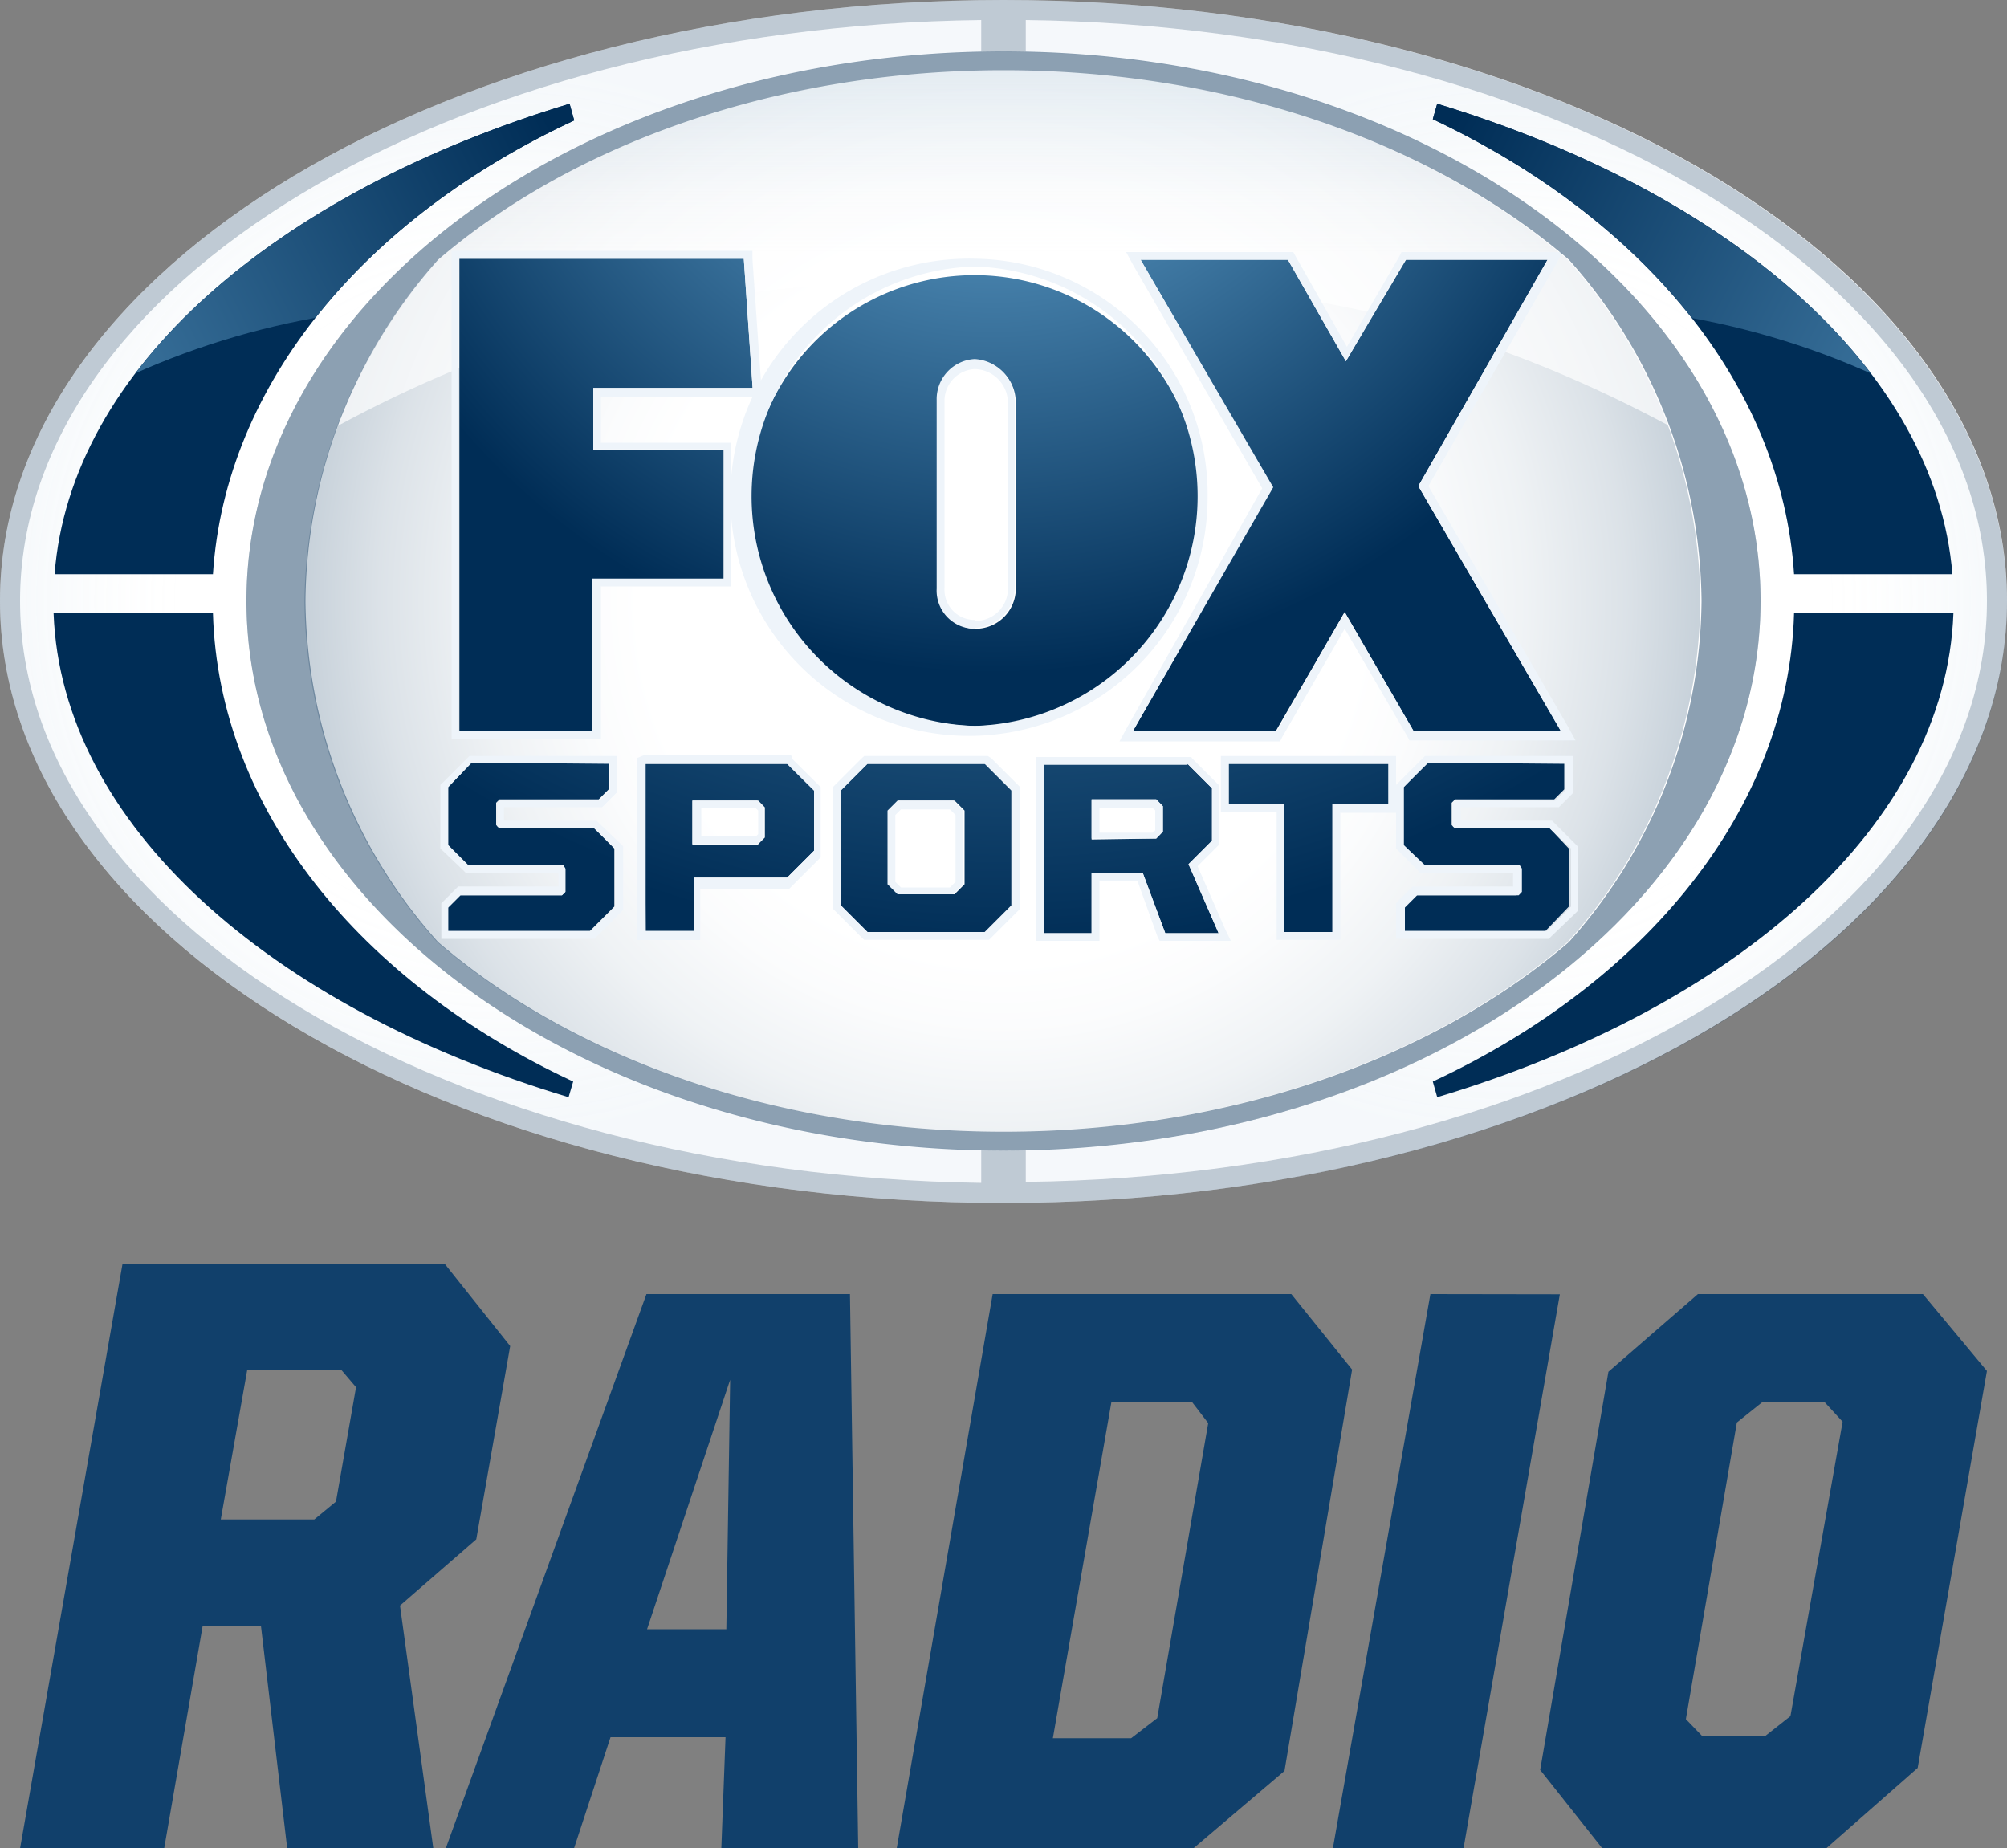 <svg id="Layer_29" data-name="Layer 29" xmlns="http://www.w3.org/2000/svg" xmlns:xlink="http://www.w3.org/1999/xlink" viewBox="0 0 100 92.1"><rect x="0" y="0" width="100" height="92.1" fill="#808080" stroke="none"/><defs><style>.cls-1{fill:none;}.cls-2{fill:#11406b;}.cls-3{fill:#fff;}.cls-4{opacity:0.8;fill:url(#radial-gradient);}.cls-26,.cls-4,.cls-5,.cls-6,.cls-7,.cls-9{isolation:isolate;}.cls-26,.cls-5,.cls-8{fill:#002d56;}.cls-5{opacity:0.25;}.cls-6,.cls-7{opacity:0.11;}.cls-6{fill:url(#radial-gradient-2);}.cls-7{fill:url(#radial-gradient-3);}.cls-9{opacity:0.7;fill:url(#linear-gradient);}.cls-10{clip-path:url(#clip-path);}.cls-11{fill:url(#linear-gradient-2);}.cls-12{fill:url(#linear-gradient-3);}.cls-13{clip-path:url(#clip-path-2);}.cls-14{fill:url(#linear-gradient-4);}.cls-15{fill:url(#linear-gradient-5);}.cls-16{fill:url(#radial-gradient-4);}.cls-17{fill:#eef4fa;}.cls-18{fill:url(#radial-gradient-5);}.cls-19{fill:url(#radial-gradient-6);}.cls-20{fill:url(#radial-gradient-7);}.cls-21{fill:url(#radial-gradient-8);}.cls-22{fill:url(#radial-gradient-9);}.cls-23{fill:url(#radial-gradient-10);}.cls-24{fill:url(#radial-gradient-11);}.cls-25{fill:url(#radial-gradient-12);}.cls-26{opacity:0.45;}</style><radialGradient id="radial-gradient" cx="49.94" cy="207.61" r="54.46" gradientTransform="translate(0 -175.66)" gradientUnits="userSpaceOnUse"><stop offset="0.33" stop-color="#fff"/><stop offset="0.39" stop-color="#fafbfc"/><stop offset="0.48" stop-color="#ebeff2"/><stop offset="0.57" stop-color="#d3dbe2"/><stop offset="0.66" stop-color="#b1bfcb"/><stop offset="0.76" stop-color="#869bae"/><stop offset="0.87" stop-color="#506f8b"/><stop offset="0.97" stop-color="#123c62"/><stop offset="1" stop-color="#002d56"/></radialGradient><radialGradient id="radial-gradient-2" cx="24.94" cy="207.61" r="26.56" gradientTransform="translate(0 -175.66)" gradientUnits="userSpaceOnUse"><stop offset="0.6" stop-color="#fff"/><stop offset="0.65" stop-color="#fbfcfd" stop-opacity="0.92"/><stop offset="0.7" stop-color="#eff4f8" stop-opacity="0.83"/><stop offset="0.75" stop-color="#dbe7f0" stop-opacity="0.75"/><stop offset="0.8" stop-color="#bfd4e5" stop-opacity="0.67"/><stop offset="0.85" stop-color="#9bbcd6" stop-opacity="0.59"/><stop offset="0.9" stop-color="#6e9ec3" stop-opacity="0.5"/><stop offset="0.95" stop-color="#3b7cae" stop-opacity="0.42"/><stop offset="1" stop-color="#005596" stop-opacity="0.34"/></radialGradient><radialGradient id="radial-gradient-3" cx="75.06" cy="207.61" r="26.56" xlink:href="#radial-gradient-2"/><linearGradient id="linear-gradient" x1="50" y1="214.34" x2="50" y2="166.38" gradientTransform="translate(0 -175.66)" gradientUnits="userSpaceOnUse"><stop offset="0.5" stop-color="#fff"/><stop offset="0.56" stop-color="#fbfcfd" stop-opacity="0.92"/><stop offset="0.62" stop-color="#eff4f8" stop-opacity="0.83"/><stop offset="0.69" stop-color="#dbe7f0" stop-opacity="0.75"/><stop offset="0.75" stop-color="#bfd4e5" stop-opacity="0.67"/><stop offset="0.81" stop-color="#9bbcd6" stop-opacity="0.59"/><stop offset="0.88" stop-color="#6e9ec3" stop-opacity="0.5"/><stop offset="0.94" stop-color="#3b7cae" stop-opacity="0.42"/><stop offset="1" stop-color="#005596" stop-opacity="0.34"/></linearGradient><clipPath id="clip-path" transform="translate(0 -2)"><path class="cls-1" d="M6,20.94a39.11,39.11,0,0,1,10.39-3.22c3.05-3.55,6-5.83,12.33-9.22,2.39-1.28,1.84-2.5-.66-1.83A40.45,40.45,0,0,0,6,20.94Z"/></clipPath><linearGradient id="linear-gradient-2" x1="-16.85" y1="212.54" x2="49.92" y2="178.53" gradientTransform="translate(0 -175.66)" gradientUnits="userSpaceOnUse"><stop offset="0" stop-color="#79bde8"/><stop offset="0.7" stop-color="#002d56"/></linearGradient><linearGradient id="linear-gradient-3" x1="19.71" y1="218.13" x2="59.53" y2="197.85" gradientTransform="translate(0 -175.66)" gradientUnits="userSpaceOnUse"><stop offset="0" stop-color="#2a74ba"/><stop offset="1" stop-color="#004888"/></linearGradient><clipPath id="clip-path-2" transform="translate(0 -2)"><path class="cls-1" d="M93.94,20.94a39,39,0,0,0-10.38-3.22c-3-3.55-6-5.83-12.34-9.22-2.39-1.28-1.83-2.5.67-1.83A40.41,40.41,0,0,1,93.94,20.94Z"/></clipPath><linearGradient id="linear-gradient-4" x1="116.71" y1="212.81" x2="50" y2="178.13" xlink:href="#linear-gradient-2"/><linearGradient id="linear-gradient-5" x1="81.38" y1="218.67" x2="40.06" y2="197.19" xlink:href="#linear-gradient-3"/><radialGradient id="radial-gradient-4" cx="49.52" cy="176.01" r="54.17" gradientTransform="translate(0 -177.66)" gradientUnits="userSpaceOnUse"><stop offset="0" stop-color="#79bde8"/><stop offset="0.65" stop-color="#002d56"/></radialGradient><radialGradient id="radial-gradient-5" cx="49.52" cy="176.01" r="54.17" xlink:href="#radial-gradient-4"/><radialGradient id="radial-gradient-6" cx="49.52" cy="176.01" r="54.17" gradientTransform="translate(0 -175.66)" xlink:href="#radial-gradient-4"/><radialGradient id="radial-gradient-7" cx="50.11" cy="171.16" r="63.33" gradientTransform="translate(0 -175.66)" gradientUnits="userSpaceOnUse"><stop offset="0" stop-color="#79bde8"/><stop offset="0.84" stop-color="#002d56"/></radialGradient><radialGradient id="radial-gradient-8" cx="50.11" cy="171.16" r="64.17" xlink:href="#radial-gradient-7"/><radialGradient id="radial-gradient-9" cx="50.11" cy="171.16" r="64.48" xlink:href="#radial-gradient-7"/><radialGradient id="radial-gradient-10" cx="50.08" cy="171.16" r="64.16" xlink:href="#radial-gradient-7"/><radialGradient id="radial-gradient-11" cx="50.11" cy="171.16" r="63.38" xlink:href="#radial-gradient-7"/><radialGradient id="radial-gradient-12" cx="50.11" cy="171.16" r="62.41" xlink:href="#radial-gradient-7"/></defs><path class="cls-2" d="M6.1,65,1,94.1H8.18L10.1,83H13L14.31,94.1h7.28L19.93,82l3.8-3.3,1.69-9.63L22.18,65Zm65.17,1.48S66.41,94.1,66.41,94.1h6.51l4.8-27.61Zm-39.06,0-10,27.62H28.6l1.82-5.54h5.73l-.21,5.54h6.82l-.41-27.62Zm32.13,0-14.88,0L44.68,94.09H59.47L64,90.24l3.37-20Zm20.26,0-4.46,3.87-3.4,19.84,3.09,3.9H91l4.55-4L99,70.31l-3.19-3.83ZM12.32,70.25H17l.74.87-1,5.7-1.08.89H11Zm24.06.5-.19,12.43H32.24Zm19,1.09h4l.82,1.07-2.54,14.7-1.3,1-3.9,0Zm32.42,0h3.09l.92,1-2.6,14.67-1.27,1H84.82L84,87.66l2.54-14.78,1.25-1Z" transform="translate(0 -2)"/><path class="cls-3" d="M100,31.94c0,16.56-22.39,30-50,30S0,48.5,0,31.94,22.39,2,50,2,100,15.39,100,31.94Z" transform="translate(0 -2)"/><path class="cls-4" d="M50,5.5c-11.33,0-21.44,3.67-28.17,9.44a25.87,25.87,0,0,0-6.66,17,25.73,25.73,0,0,0,6.61,17c6.72,5.78,16.89,9.45,28.16,9.45s21.45-3.67,28.17-9.45a25.73,25.73,0,0,0,6.61-17,25.76,25.76,0,0,0-6.61-17C71.39,9.17,61.28,5.5,50,5.5Z" transform="translate(0 -2)"/><path class="cls-5" d="M50,2C22.39,2,0,15.39,0,31.94s22.39,30,50,30,50-13.39,50-29.95S77.61,2,50,2Zm0,57.33c-20.83,0-37.72-12.27-37.72-27.39S29.17,4.56,50,4.56,87.72,16.83,87.72,31.94,70.83,59.33,50,59.33Z" transform="translate(0 -2)"/><path class="cls-3" d="M48.89,59.28c-20.33-.45-36.61-12.5-36.61-27.34S28.56,5,48.89,4.61V3C22.33,3.33,1,16.17,1,31.94s21.33,28.62,47.89,29Z" transform="translate(0 -2)"/><path class="cls-3" d="M51.11,3V4.61c20.33.45,36.61,12.5,36.61,27.33s-16.28,27-36.61,27.34v1.61C77.67,60.56,99,47.72,99,31.94S77.67,3.33,51.11,3Z" transform="translate(0 -2)"/><path class="cls-6" d="M48.89,59.28c-20.33-.45-36.61-12.5-36.61-27.34S28.56,5,48.89,4.61V3C22.33,3.33,1,16.17,1,31.94s21.33,28.62,47.89,29Z" transform="translate(0 -2)"/><path class="cls-7" d="M51.11,3V4.61c20.33.45,36.61,12.5,36.61,27.33s-16.28,27-36.61,27.34v1.61C77.67,60.56,99,47.72,99,31.94S77.67,3.33,51.11,3Z" transform="translate(0 -2)"/><path class="cls-8" d="M10.61,30.61c.61-9.5,7.61-17.78,18-22.61l-.23-.83C13.72,11.61,3.5,20.39,2.72,30.61Z" transform="translate(0 -2)"/><path class="cls-8" d="M10.61,32.56H2.67c.39,10.5,10.72,19.61,25.66,24.11l.23-.78C17.94,50.94,10.89,42.33,10.61,32.56Z" transform="translate(0 -2)"/><path class="cls-8" d="M89.39,30.61h7.89c-.84-10.22-11.06-19-25.67-23.44l-.22.77C81.78,12.83,88.78,21.11,89.39,30.61Z" transform="translate(0 -2)"/><path class="cls-8" d="M89.39,32.56c-.28,9.77-7.39,18.38-18,23.33l.22.78c15-4.5,25.33-13.61,25.72-24.11Z" transform="translate(0 -2)"/><path class="cls-9" d="M83.17,23.22h0a27.16,27.16,0,0,0-5-8.28C71.44,9.17,61.28,5.5,50,5.5S28.56,9.17,21.83,14.94a27.16,27.16,0,0,0-5,8.28c11.73-6.33,21.56-7.28,33-7.28C61.83,15.94,71.33,16.89,83.17,23.22Z" transform="translate(0 -2)"/><g class="cls-10"><path class="cls-11" d="M10.61,30.61c.61-9.5,7.61-17.78,18-22.61l-.23-.83C13.72,11.61,3.5,20.39,2.72,30.61Z" transform="translate(0 -2)"/><path class="cls-12" d="M10.61,32.56H2.67c.39,10.5,10.72,19.61,25.66,24.11l.23-.78C17.94,50.94,10.89,42.33,10.61,32.56Z" transform="translate(0 -2)"/></g><g class="cls-13"><path class="cls-14" d="M89.39,30.61h7.89c-.84-10.22-11.06-19-25.67-23.44l-.22.77C81.78,12.83,88.78,21.11,89.39,30.61Z" transform="translate(0 -2)"/><path class="cls-15" d="M89.39,32.56c-.28,9.77-7.39,18.38-18,23.33l.22.78c15-4.5,25.33-13.61,25.72-24.11Z" transform="translate(0 -2)"/></g><polygon class="cls-16" points="22.89 36.5 22.89 12.89 37.06 12.89 37.5 19.33 29.56 19.33 29.56 22.44 36.06 22.44 36.06 28.89 29.5 28.89 29.5 36.5 22.89 36.5"/><path class="cls-17" d="M37.06,14.89l.44,6.44H29.56v3.06h6.5v6.44H29.5v7.61H22.83V14.89H37.06m.38-.39H22.5V38.83h7.44V31.22h6.5V24.06h-6.5V21.78h8l0-.45-.45-6.44V14.5Z" transform="translate(0 -2)"/><polygon class="cls-18" points="77.78 36.44 70.67 24.22 77.11 12.94 70.06 12.94 67.06 18 64.17 12.94 56.83 12.94 63.39 24.28 56.44 36.44 63.56 36.44 67 30.5 70.44 36.44 77.78 36.44"/><path class="cls-17" d="M77.11,14.94,70.67,26.22l7.11,12.22H70.44L67,32.5l-3.39,5.94H56.44l7-12.16L56.83,14.94h7.34L67.06,20,70,14.94h7.11m.72-.38h-8l-.11.22-2.61,4.5-2.55-4.5-.12-.22H56.11l.33.61,6.45,11.16-6.78,12-.33.61h8l.11-.22L67,33.33l3.11,5.34.11.22H78.5l-.33-.61-7-12.06,6.33-11,.33-.61Z" transform="translate(0 -2)"/><path class="cls-19" d="M37.33,26.72A11.23,11.23,0,1,1,48.56,38.17,11.35,11.35,0,0,1,37.33,26.72Zm13.28,4.72V22a2.11,2.11,0,0,0-2-2.06A2,2,0,0,0,46.72,22v9.39a1.93,1.93,0,0,0,1.89,1.94A2,2,0,0,0,50.61,31.44Z" transform="translate(0 -2)"/><path class="cls-17" d="M48.56,15.28a11.45,11.45,0,0,1,0,22.89,11.45,11.45,0,0,1,0-22.89m0,18a2,2,0,0,0,2-1.94V21.94a2.11,2.11,0,0,0-2-2.05,2,2,0,0,0-1.89,2.05v9.39a1.9,1.9,0,0,0,1.89,2m0-18.44A11.89,11.89,0,1,0,60.17,26.78,11.74,11.74,0,0,0,48.56,14.89Zm0,18a1.5,1.5,0,0,1-1.5-1.55V22a1.59,1.59,0,0,1,1.5-1.61A1.69,1.69,0,0,1,50.22,22v9.44a1.62,1.62,0,0,1-1.61,1.5Z" transform="translate(0 -2)"/><path class="cls-20" d="M22.33,48.44V47.22l.61-.61H28l.17-.17V45.28l-.11-.17H23.33l-1-1V41.22L23.5,40h6.83v1.33l-.5.5H24.89l-.17.17v1.11l.11.11h4.73l1.05,1.06v2.89l-1.22,1.22H22.33Z" transform="translate(0 -2)"/><path class="cls-17" d="M30.39,40.06v1.33l-.5.5H24.94l-.16.17v1.11l.11.11h4.72l1.06,1v2.89l-1.23,1.22H22.33V47.22l.61-.61H28l.17-.17V45.28l-.11-.17H23.33l-1-1V41.22L23.5,40l6.89.06m.39-.39H23.39l-.11.11L22.06,41l-.12.11v3.17l.12.11,1.05,1,.11.12h4.61v.66h-5l-.11.11-.61.61-.12.12v1.77h7.62l.11-.11,1.22-1.22.11-.11V44.17l-.11-.11L29.83,43l-.11-.11H25.11v-.67H30l.11-.11.5-.5.11-.11V39.67Z" transform="translate(0 -2)"/><path class="cls-21" d="M32.11,40.06h7.11l1.34,1.33v3l-1.34,1.34H34.56v2.66H32.17l-.06-8.38Zm5.67,4,.33-.33v-1.5l-.33-.34H34.5v2.23h3.28Z" transform="translate(0 -2)"/><path class="cls-17" d="M39.22,40.06l1.34,1.33v3l-1.34,1.34H34.56v2.66H32.17V40.06h7m-4.72,4h3.28l.33-.33v-1.5l-.33-.34H34.5v2.17m4.89-4.44H32.11l-.39.16v9.06h3.17V46.28h4.44l.11-.11,1.34-1.34.11-.11v-3.5l-.11-.11-1.34-1.33,0-.11Zm-4.45,2.66h2.73l.11.11v1.17l-.11.11H34.94V42.33Z" transform="translate(0 -2)"/><path class="cls-22" d="M41.89,47.11V41.39l1.33-1.33h5.89l1.33,1.33v5.72l-1.33,1.33H43.22Zm5.67-.55.5-.5V42.39l-.5-.5H44.78l-.5.5v3.67l.5.5Z" transform="translate(0 -2)"/><path class="cls-17" d="M49.06,40.06l1.33,1.33v5.72l-1.33,1.33H43.22l-1.33-1.33V41.39l1.33-1.33h5.84m-4.34,6.5H47.5l.5-.5V42.39l-.5-.5H44.72l-.5.5v3.67l.5.5m4.5-6.89H43.06l-.12.11-1.33,1.33-.11.11v6.06l.11.11,1.33,1.33.12.11h6.22l.11-.11,1.33-1.33.11-.11V41.22l-.11-.11-1.33-1.33-.17-.11Zm-4.33,2.66h2.44l.28.28v3.33l-.28.28H44.89l-.28-.28V42.61l.28-.28Z" transform="translate(0 -2)"/><path class="cls-23" d="M52,40.06h7.17l1.22,1.22v2.61l-1.17,1.17,1.5,3.44H58.06l-1.12-3H54.39v3H52Zm5.61,3.72.33-.34V42.17l-.33-.34H54.39v2Z" transform="translate(0 -2)"/><path class="cls-17" d="M59.17,40.06l1.22,1.22v2.61l-1.17,1.17,1.5,3.44H58.06l-1.12-3H54.39v3H52V40.11h7.17m-4.78,3.67h3.22l.33-.34V42.17l-.33-.34H54.39v2m4.94-4.11H51.61v9.16h3.17v-3h1.89l1,2.78.11.22h3.55l-.27-.55-1.39-3.17.94-.94.11-.11v-3L60.61,41l-1.22-1.22-.06-.11Zm-4.55,2.55h2.66l.12.11v1l-.12.11H54.78V42.22Z" transform="translate(0 -2)"/><path class="cls-24" d="M64,42.06H61.22v-2h8v2H66.39v6.38H64Z" transform="translate(0 -2)"/><path class="cls-17" d="M69.17,40.06v2H66.39v6.38H64V42.06H61.22v-2h8m.39-.39H60.83v2.77h2.78v6.39h3.17V42.5h2.78V39.67Z" transform="translate(0 -2)"/><path class="cls-25" d="M69.94,48.44V47.22l.62-.61h5l.17-.17V45.28l-.11-.17H70.94l-1-1V41.22L71.11,40h6.83v1.33l-.5.5H72.5l-.17.17v1.11l.11.11h4.73l1,1.06v2.89L77,48.39H69.94v0Z" transform="translate(0 -2)"/><path class="cls-17" d="M78,40.06v1.33l-.5.5H72.56l-.17.17v1.11l.11.11h4.72l1.06,1v2.89l-1.22,1.22H70V47.22l.61-.61h5.06l.16-.17V45.28l-.11-.17H71l-1.06-1V41.22L71.17,40l6.83.06m.39-.39H71l-.11.11L69.67,41l-.11.11v3.17l.11.11,1,1,.11.12h4.61v.66h-5l-.11.11-.61.61-.11.12v1.77h7.61l.11-.11L78.5,47.5l.11-.11V44.17l-.11-.11L77.44,43l-.11-.11H72.78v-.67h4.89l.11-.11.5-.5.11-.11V39.67Z" transform="translate(0 -2)"/><path class="cls-26" d="M50,4.56c-20.83,0-37.72,12.27-37.72,27.38S29.17,59.33,50,59.33,87.72,47.06,87.72,31.94,70.83,4.56,50,4.56ZM78.17,48.94C71.44,54.72,61.28,58.39,50,58.39s-21.44-3.67-28.17-9.45a25.78,25.78,0,0,1-6.61-17,25.82,25.82,0,0,1,6.61-17C28.56,9.17,38.72,5.5,50,5.5s21.44,3.67,28.17,9.44a25.82,25.82,0,0,1,6.61,17A25.78,25.78,0,0,1,78.17,48.94Z" transform="translate(0 -2)"/></svg>